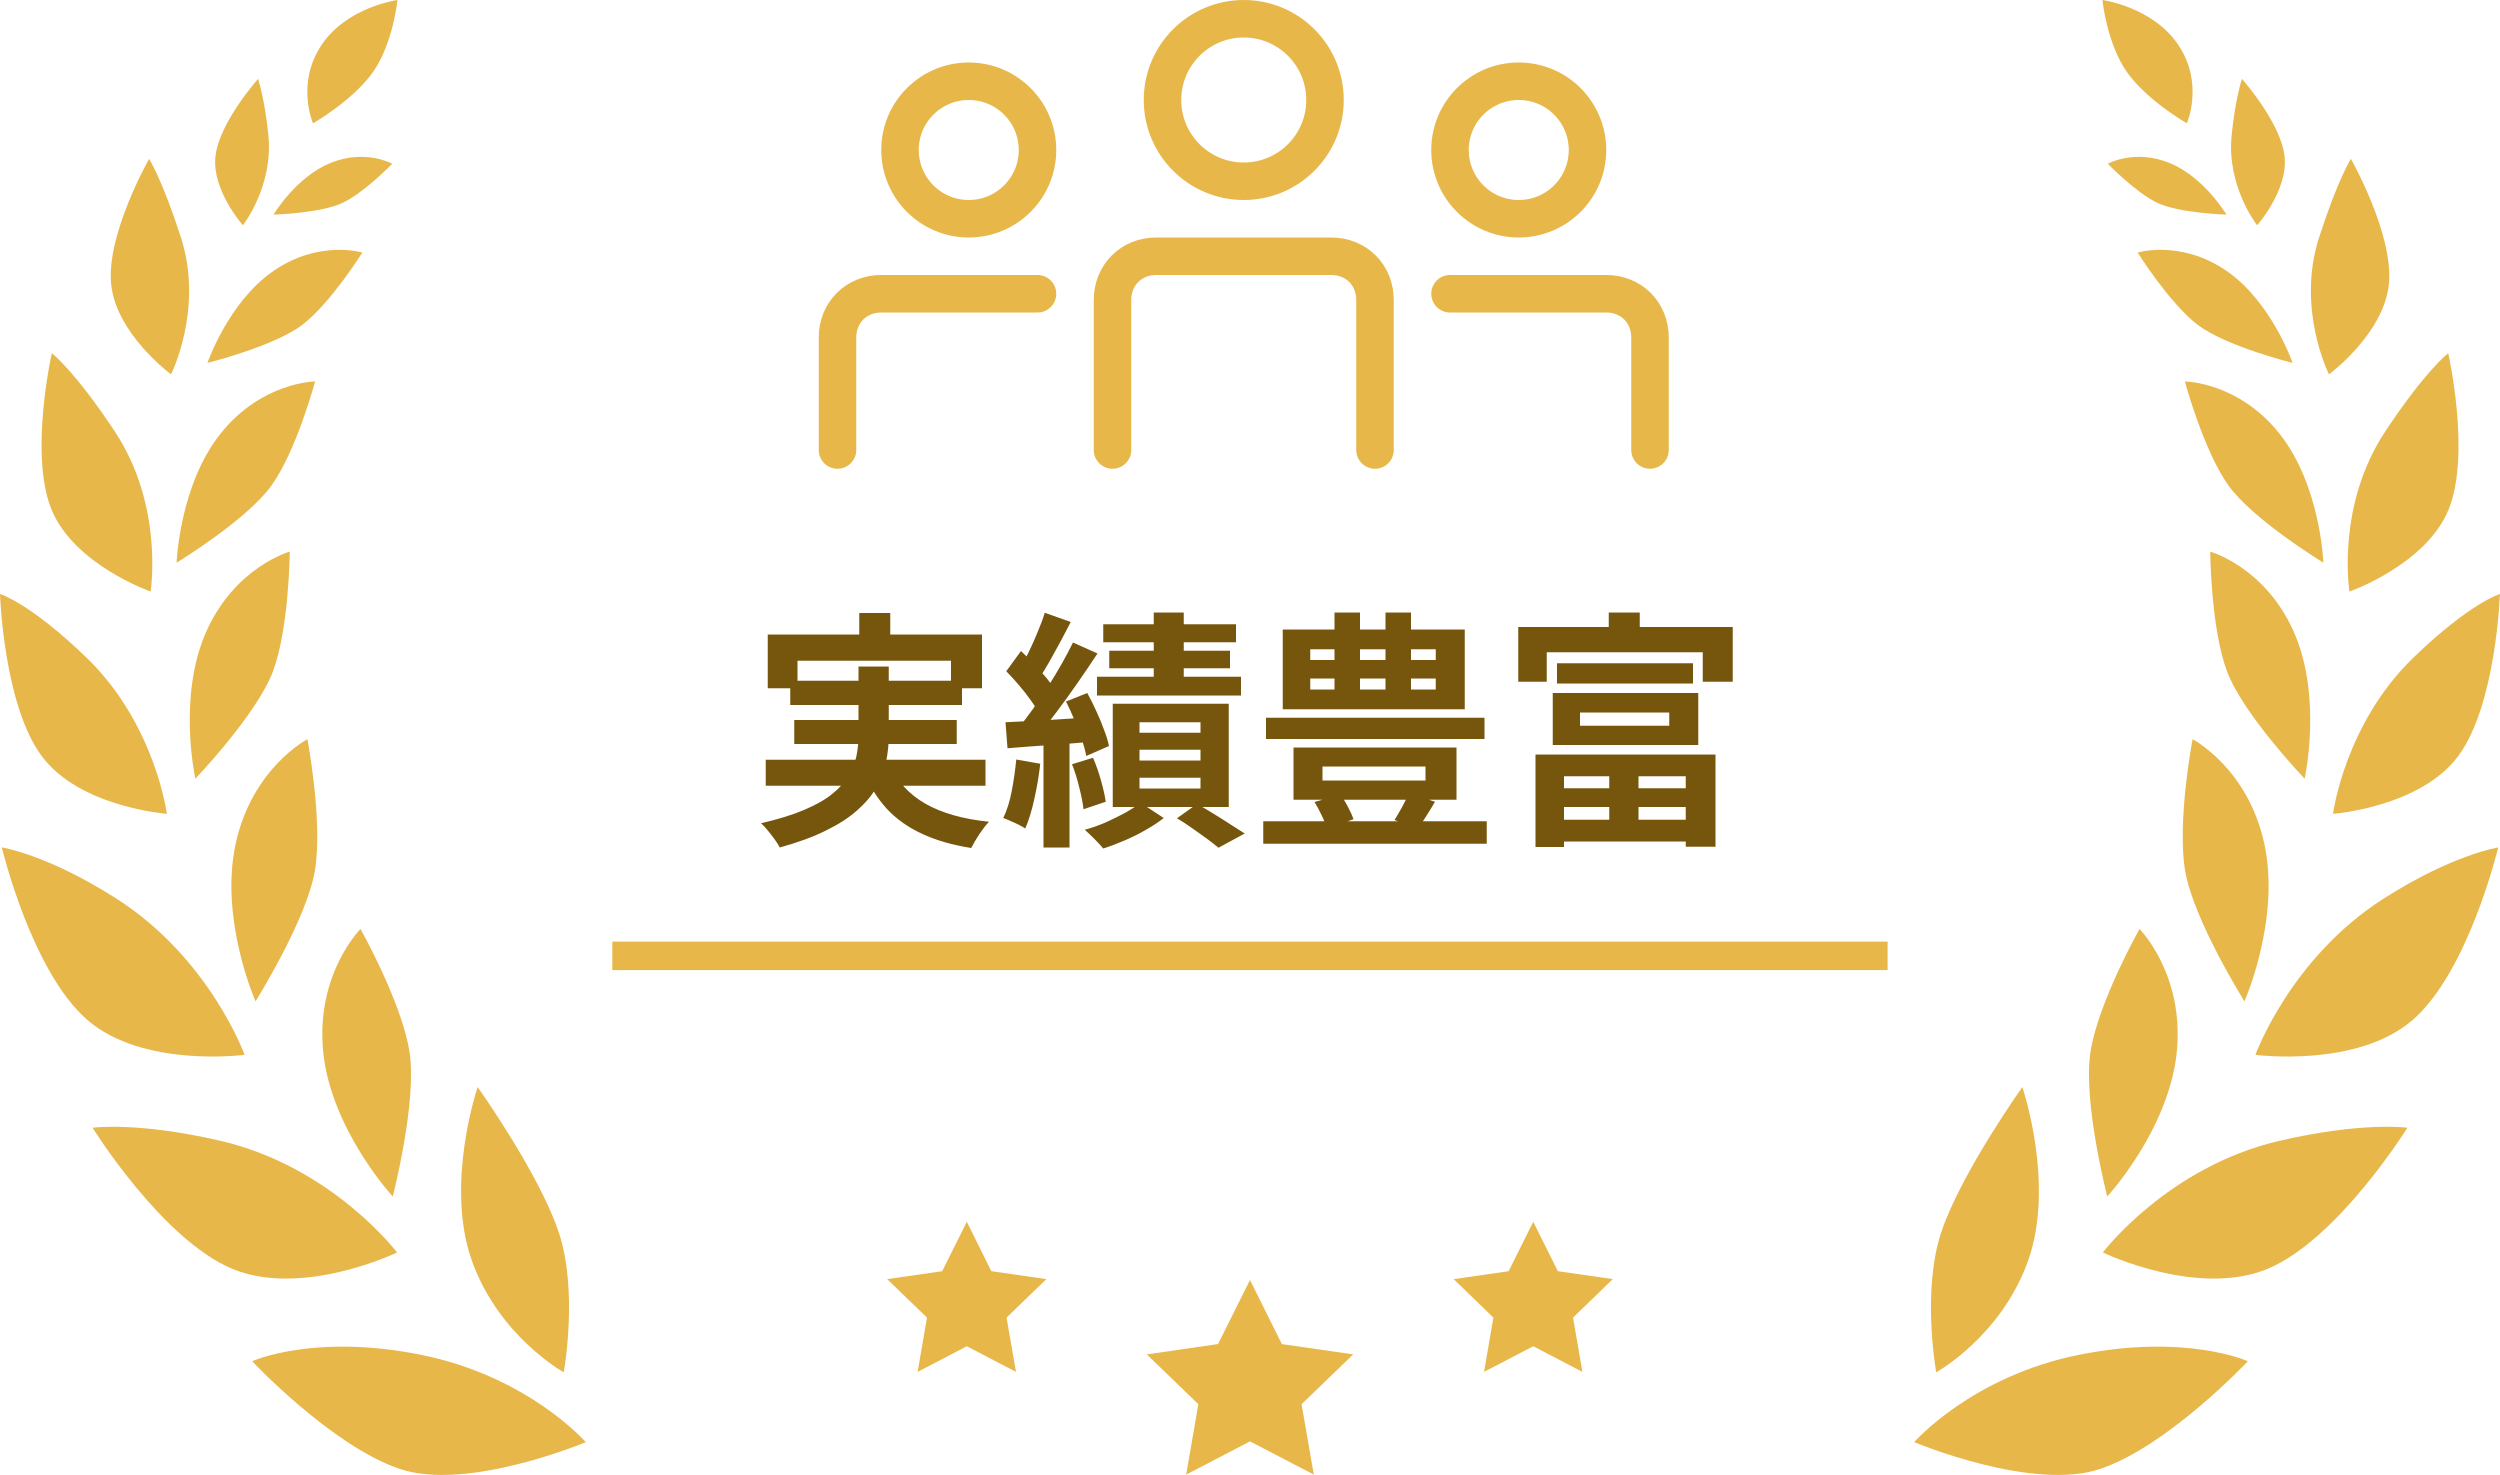<svg xmlns="http://www.w3.org/2000/svg" width="200" height="118" viewBox="0 0 200 118" fill="none"><g clip-path="url(#clip0_1149_1596)"><path d="M154.898 109.784C154.898 109.784 160.14 106.887 162.275 100.78C164.41 94.672 161.789 86.964 161.789 86.964C161.789 86.964 156.967 93.722 155.338 98.468C153.703 103.215 154.898 109.784 154.898 109.784Z" fill="#E7B74A"></path><path d="M153.137 115.37C153.137 115.37 157.728 110.11 166.321 108.384C174.92 106.659 179.827 108.899 179.827 108.899C179.827 108.899 173.474 115.663 168.042 117.506C162.609 119.355 153.137 115.37 153.137 115.37Z" fill="#E7B74A"></path><path d="M168.573 95.727C168.573 95.727 173.52 90.375 174.144 84.15C174.761 77.926 171.161 74.319 171.161 74.319C171.161 74.319 167.864 80.166 167.24 84.144C166.616 88.122 168.58 95.72 168.58 95.72L168.573 95.727Z" fill="#E7B74A"></path><path d="M168.227 100.199C168.227 100.199 173.41 93.35 182.33 91.273C189.004 89.717 192.591 90.219 192.591 90.219C192.591 90.219 187.053 99.132 181.437 101.495C175.82 103.852 168.227 100.199 168.227 100.199Z" fill="#E7B74A"></path><path d="M179.558 80.108C179.558 80.108 182.468 73.532 181.141 67.477C179.814 61.422 175.406 59.137 175.406 59.137C175.406 59.137 174.158 65.674 174.802 69.612C175.445 73.551 179.558 80.108 179.558 80.108Z" fill="#E7B74A"></path><path d="M180.432 84.392C180.432 84.392 183.211 76.657 190.706 71.878C196.27 68.336 199.857 67.796 199.857 67.796C199.857 67.796 197.492 77.705 193.025 81.586C188.565 85.466 180.426 84.385 180.426 84.385L180.432 84.392Z" fill="#E7B74A"></path><path d="M184.371 62.295C184.371 62.295 185.816 55.797 183.517 50.575C181.218 45.354 176.816 44.13 176.816 44.13C176.816 44.13 176.869 50.27 178.163 53.714C179.457 57.158 184.371 62.295 184.371 62.295Z" fill="#E7B74A"></path><path d="M186.643 65.1C186.643 65.1 187.57 57.932 193.068 52.613C197.64 48.199 199.992 47.522 199.992 47.522C199.992 47.522 199.702 56.402 196.648 60.497C193.593 64.593 186.637 65.107 186.637 65.107L186.643 65.1Z" fill="#E7B74A"></path><path d="M185.871 45.015C185.871 45.015 185.648 38.817 182.35 34.682C179.052 30.548 174.789 30.516 174.789 30.516C174.789 30.516 176.28 36.03 178.257 38.81C180.235 41.59 185.871 45.015 185.871 45.015Z" fill="#E7B74A"></path><path d="M187.954 47.327C187.954 47.327 186.864 40.497 190.812 34.527C194.07 29.605 195.857 28.257 195.857 28.257C195.857 28.257 197.683 36.311 195.896 40.744C194.103 45.172 187.954 47.327 187.954 47.327Z" fill="#E7B74A"></path><path d="M183.407 29.038C183.407 29.038 181.732 24.135 178.087 21.648C174.441 19.161 171.012 20.203 171.012 20.203C171.012 20.203 173.541 24.239 175.794 25.971C178.054 27.703 183.401 29.031 183.401 29.031L183.407 29.038Z" fill="#E7B74A"></path><path d="M186.318 29.943C186.318 29.943 183.678 24.715 185.53 18.985C187.021 14.363 188.072 12.709 188.072 12.709C188.072 12.709 191.482 18.699 191.114 22.69C190.746 26.681 186.325 29.943 186.325 29.943H186.318Z" fill="#E7B74A"></path><path d="M178.113 17.162C178.113 17.162 176.32 14.148 173.541 13.028C170.763 11.908 168.621 13.099 168.621 13.099C168.621 13.099 170.868 15.417 172.608 16.237C174.356 17.058 178.113 17.169 178.113 17.169V17.162Z" fill="#E7B74A"></path><path d="M180.57 18.022C180.57 18.022 178.133 14.936 178.528 10.854C178.81 7.956 179.355 6.309 179.355 6.309C179.355 6.309 182.456 9.792 182.765 12.501C183.067 15.209 180.57 18.022 180.57 18.022Z" fill="#E7B74A"></path><path d="M174.951 9.864C174.951 9.864 176.33 6.7 174.287 3.626C172.251 0.553 168.191 0 168.191 0C168.191 0 168.546 3.483 170.156 5.768C171.765 8.047 174.951 9.864 174.951 9.864Z" fill="#E7B74A"></path><path d="M45.101 109.784C45.101 109.784 39.859 106.887 37.724 100.78C35.589 94.672 38.21 86.964 38.21 86.964C38.21 86.964 43.032 93.722 44.661 98.468C46.297 103.215 45.101 109.784 45.101 109.784Z" fill="#E7B74A"></path><path d="M46.862 115.37C46.862 115.37 42.27 110.11 33.678 108.384C25.079 106.659 20.172 108.899 20.172 108.899C20.172 108.899 26.524 115.663 31.957 117.506C37.389 119.355 46.862 115.37 46.862 115.37Z" fill="#E7B74A"></path><path d="M31.427 95.727C31.427 95.727 26.48 90.375 25.856 84.15C25.239 77.926 28.839 74.319 28.839 74.319C28.839 74.319 32.136 80.166 32.76 84.144C33.385 88.122 31.42 95.72 31.42 95.72L31.427 95.727Z" fill="#E7B74A"></path><path d="M31.767 100.199C31.767 100.199 26.584 93.35 17.663 91.273C10.989 89.717 7.402 90.219 7.402 90.219C7.402 90.219 12.94 99.132 18.556 101.495C24.173 103.852 31.767 100.199 31.767 100.199Z" fill="#E7B74A"></path><path d="M20.442 80.108C20.442 80.108 17.532 73.532 18.858 67.477C20.185 61.422 24.593 59.137 24.593 59.137C24.593 59.137 25.841 65.674 25.198 69.612C24.554 73.551 20.442 80.108 20.442 80.108Z" fill="#E7B74A"></path><path d="M19.569 84.392C19.569 84.392 16.79 76.657 9.295 71.878C3.731 68.33 0.145 67.796 0.145 67.796C0.145 67.796 2.509 77.705 6.976 81.586C11.437 85.466 19.576 84.385 19.576 84.385L19.569 84.392Z" fill="#E7B74A"></path><path d="M15.628 62.295C15.628 62.295 14.183 55.797 16.482 50.575C18.781 45.354 23.182 44.13 23.182 44.13C23.182 44.13 23.13 50.27 21.836 53.714C20.542 57.158 15.628 62.295 15.628 62.295Z" fill="#E7B74A"></path><path d="M13.348 65.1C13.348 65.1 12.422 57.932 6.924 52.613C2.352 48.199 0 47.522 0 47.522C0 47.522 0.289 56.402 3.344 60.497C6.398 64.593 13.355 65.107 13.355 65.107L13.348 65.1Z" fill="#E7B74A"></path><path d="M14.129 45.015C14.129 45.015 14.352 38.817 17.65 34.682C20.948 30.548 25.211 30.516 25.211 30.516C25.211 30.516 23.72 36.03 21.742 38.81C19.765 41.59 14.129 45.015 14.129 45.015Z" fill="#E7B74A"></path><path d="M12.048 47.327C12.048 47.327 13.139 40.497 9.191 34.527C5.932 29.605 4.146 28.257 4.146 28.257C4.146 28.257 2.319 36.311 4.113 40.744C5.906 45.172 12.055 47.327 12.055 47.327H12.048Z" fill="#E7B74A"></path><path d="M16.594 29.038C16.594 29.038 18.269 24.135 21.915 21.648C25.56 19.161 28.989 20.203 28.989 20.203C28.989 20.203 26.46 24.239 24.207 25.971C21.948 27.703 16.6 29.031 16.6 29.031L16.594 29.038Z" fill="#E7B74A"></path><path d="M13.682 29.943C13.682 29.943 16.323 24.715 14.471 18.985C12.98 14.363 11.929 12.709 11.929 12.709C11.929 12.709 8.519 18.699 8.887 22.69C9.255 26.681 13.676 29.943 13.676 29.943H13.682Z" fill="#E7B74A"></path><path d="M21.887 17.162C21.887 17.162 23.68 14.148 26.459 13.028C29.237 11.908 31.379 13.099 31.379 13.099C31.379 13.099 29.132 15.417 27.392 16.237C25.644 17.058 21.887 17.169 21.887 17.169V17.162Z" fill="#E7B74A"></path><path d="M19.43 18.022C19.43 18.022 21.867 14.936 21.473 10.854C21.191 7.956 20.646 6.309 20.646 6.309C20.646 6.309 17.545 9.792 17.236 12.501C16.934 15.209 19.43 18.022 19.43 18.022Z" fill="#E7B74A"></path><path d="M25.041 9.864C25.041 9.864 23.662 6.7 25.705 3.626C27.741 0.547 31.801 0 31.801 0C31.801 0 31.446 3.483 29.837 5.768C28.227 8.047 25.041 9.864 25.041 9.864Z" fill="#E7B74A"></path><path d="M151.008 75.329H48.984V77.608H151.008V75.329Z" fill="#E7B74A"></path><path d="M102.574 107.531L102.548 107.524L99.999 102.4L97.444 107.524L91.742 108.351L95.868 112.336L94.895 117.967L99.999 115.311L105.104 117.967L104.125 112.336L108.257 108.351L102.574 107.531Z" fill="#E7B74A"></path><path d="M129.024 102.329L124.642 101.697H124.629L122.658 97.745L120.688 101.697L116.293 102.329L119.472 105.408L118.723 109.751L122.658 107.7L126.593 109.751L125.844 105.408L129.024 102.329Z" fill="#E7B74A"></path><path d="M79.328 101.697H79.309L77.345 97.745L75.374 101.697L70.973 102.329L74.159 105.408L73.41 109.751L77.345 107.7L81.279 109.751L80.524 105.408L83.71 102.329L79.328 101.697Z" fill="#E7B74A"></path><circle cx="99.5" cy="8" r="6.5" stroke="#E7B74A" stroke-width="3"></circle><circle cx="121.5" cy="12" r="5.5" stroke="#E7B74A" stroke-width="3"></circle><circle cx="77.5" cy="12" r="5.5" stroke="#E7B74A" stroke-width="3"></circle><path d="M67 36C67 34.333 67 28.6 67 27C67 25 68.5 23.5 70.5 23.5C72.1 23.5 79 23.5 83 23.5" stroke="#E7B74A" stroke-width="3" stroke-linecap="round" stroke-linejoin="round"></path><path d="M132 36C132 34.333 132 28.6 132 27C132 25 130.5 23.5 128.5 23.5C126.9 23.5 120 23.5 116 23.5" stroke="#E7B74A" stroke-width="3" stroke-linecap="round" stroke-linejoin="round"></path><path d="M89 36C89 33.333 89 25.6 89 24C89 22 90.5 20.5 92.5 20.5C94.5 20.5 104.5 20.5 106.5 20.5C108.5 20.5 110 22 110 24C110 25.6 110 33.333 110 36" stroke="#E7B74A" stroke-width="3" stroke-linecap="round" stroke-linejoin="round"></path></g><path d="M68.74 49.04H71.22V52.22H68.74V49.04ZM61.42 50.76H78.56V55.06H76.08V52.86H63.8V55.06H61.42V50.76ZM63.22 54.46H76.96V56.4H63.22V54.46ZM61.26 60.78H78.84V62.86H61.26V60.78ZM63.54 57.6H76.54V59.52H63.54V57.6ZM71.18 61.2C71.78 62.52 72.733 63.553 74.04 64.3C75.347 65.047 77.04 65.527 79.12 65.74C78.88 65.993 78.62 66.327 78.34 66.74C78.073 67.153 77.86 67.52 77.7 67.84C76.18 67.6 74.867 67.22 73.76 66.7C72.653 66.193 71.713 65.527 70.94 64.7C70.18 63.86 69.547 62.847 69.04 61.66L71.18 61.2ZM68.68 53.32H71.1V58.88C71.1 59.573 71.027 60.267 70.88 60.96C70.747 61.653 70.493 62.327 70.12 62.98C69.76 63.62 69.247 64.233 68.58 64.82C67.927 65.407 67.093 65.947 66.08 66.44C65.067 66.947 63.833 67.4 62.38 67.8C62.287 67.613 62.153 67.4 61.98 67.16C61.82 66.933 61.64 66.7 61.44 66.46C61.253 66.22 61.067 66.02 60.88 65.86C62.267 65.54 63.427 65.18 64.36 64.78C65.307 64.38 66.06 63.947 66.62 63.48C67.193 63.013 67.627 62.527 67.92 62.02C68.213 61.5 68.413 60.98 68.52 60.46C68.627 59.927 68.68 59.387 68.68 58.84V53.32ZM92.3 49H94.7V55.4H92.3V49ZM88.26 49.94H98.88V51.38H88.26V49.94ZM88.74 52.06H98.4V53.46H88.74V52.06ZM87.76 54.14H99.28V55.64H87.76V54.14ZM91.16 59.98V60.84H96.04V59.98H91.16ZM91.16 62.22V63.08H96.04V62.22H91.16ZM91.16 57.78V58.62H96.04V57.78H91.16ZM89.02 56.3H98.3V64.56H89.02V56.3ZM94.16 65.46L95.76 64.32C96.2 64.56 96.653 64.827 97.12 65.12C97.6 65.413 98.053 65.7 98.48 65.98C98.907 66.247 99.273 66.48 99.58 66.68L97.48 67.82C97.24 67.62 96.933 67.38 96.56 67.1C96.187 66.833 95.793 66.553 95.38 66.26C94.967 65.967 94.56 65.7 94.16 65.46ZM91.24 64.22L93.1 65.44C92.7 65.76 92.227 66.073 91.68 66.38C91.133 66.7 90.56 66.987 89.96 67.24C89.373 67.493 88.807 67.707 88.26 67.88C88.087 67.667 87.853 67.413 87.56 67.12C87.28 66.84 87.02 66.593 86.78 66.38C87.327 66.233 87.88 66.04 88.44 65.8C89 65.547 89.527 65.287 90.02 65.02C90.513 64.74 90.92 64.473 91.24 64.22ZM83.58 49.02L85.66 49.76C85.393 50.28 85.113 50.813 84.82 51.36C84.527 51.893 84.24 52.413 83.96 52.92C83.68 53.413 83.413 53.847 83.16 54.22L81.56 53.56C81.8 53.147 82.047 52.68 82.3 52.16C82.553 51.64 82.793 51.1 83.02 50.54C83.26 49.98 83.447 49.473 83.58 49.02ZM85.84 51.4L87.8 52.28C87.307 53.027 86.773 53.813 86.2 54.64C85.627 55.467 85.053 56.26 84.48 57.02C83.907 57.78 83.36 58.447 82.84 59.02L81.46 58.26C81.833 57.807 82.22 57.3 82.62 56.74C83.033 56.167 83.433 55.573 83.82 54.96C84.22 54.333 84.593 53.713 84.94 53.1C85.287 52.487 85.587 51.92 85.84 51.4ZM80.5 53.7L81.68 52.08C82.013 52.4 82.36 52.747 82.72 53.12C83.08 53.493 83.413 53.867 83.72 54.24C84.027 54.613 84.253 54.96 84.4 55.28L83.12 57.1C82.973 56.78 82.753 56.42 82.46 56.02C82.18 55.62 81.867 55.22 81.52 54.82C81.173 54.407 80.833 54.033 80.5 53.7ZM85.28 56.12L86.98 55.44C87.233 55.893 87.473 56.373 87.7 56.88C87.94 57.387 88.147 57.887 88.32 58.38C88.507 58.86 88.64 59.293 88.72 59.68L86.9 60.48C86.833 60.093 86.713 59.653 86.54 59.16C86.38 58.653 86.187 58.14 85.96 57.62C85.747 57.087 85.52 56.587 85.28 56.12ZM80.44 57.78C81.333 57.74 82.387 57.687 83.6 57.62C84.813 57.54 86.047 57.46 87.3 57.38L87.34 59.34C86.153 59.447 84.967 59.54 83.78 59.62C82.607 59.7 81.547 59.78 80.6 59.86L80.44 57.78ZM85.76 61.14L87.44 60.62C87.68 61.167 87.893 61.773 88.08 62.44C88.267 63.107 88.393 63.673 88.46 64.14L86.68 64.74C86.627 64.247 86.513 63.667 86.34 63C86.18 62.32 85.987 61.7 85.76 61.14ZM81.3 60.76L83.22 61.1C83.113 62.06 82.953 63.007 82.74 63.94C82.54 64.86 82.3 65.64 82.02 66.28C81.887 66.187 81.713 66.087 81.5 65.98C81.287 65.873 81.067 65.773 80.84 65.68C80.613 65.573 80.42 65.493 80.26 65.44C80.553 64.84 80.78 64.12 80.94 63.28C81.1 62.44 81.22 61.6 81.3 60.76ZM83.48 58.86H85.56V67.8H83.48V58.86ZM101.28 57.42H118.76V59.12H101.28V57.42ZM101.06 65.7H118.94V67.5H101.06V65.7ZM105.8 61.32V62.44H114.04V61.32H105.8ZM103.48 59.8H116.52V63.98H103.48V59.8ZM105.16 64.16L107.22 63.58C107.447 63.86 107.653 64.187 107.84 64.56C108.04 64.933 108.187 65.26 108.28 65.54L106.14 66.28C106.06 65.973 105.927 65.627 105.74 65.24C105.553 64.84 105.36 64.48 105.16 64.16ZM112.7 63.44L114.8 64.14C114.56 64.553 114.32 64.947 114.08 65.32C113.853 65.68 113.64 65.993 113.44 66.26L111.56 65.6C111.747 65.307 111.953 64.953 112.18 64.54C112.407 64.127 112.58 63.76 112.7 63.44ZM104.82 54.28V55.16H114.86V54.28H104.82ZM104.82 51.94V52.8H114.86V51.94H104.82ZM102.62 50.36H117.18V56.74H102.62V50.36ZM106.76 49H108.8V56.16H106.76V49ZM110.84 49H112.88V56.16H110.84V49ZM128.74 61H131.08V66.14H128.74V61ZM124.56 53.06H135.44V54.68H124.56V53.06ZM126.4 57V58.06H133.54V57H126.4ZM124.22 55.44H135.86V59.6H124.22V55.44ZM122.84 60.36H137.24V67.74H134.86V62.1H125.12V67.76H122.84V60.36ZM124.06 63.06H135.9V64.56H124.06V63.06ZM124.08 65.58H135.9V67.32H124.08V65.58ZM128.7 49H131.18V51.72H128.7V49ZM121.46 50.16H138.62V54.54H136.22V52.18H123.74V54.54H121.46V50.16Z" fill="#76560D"></path><defs><clipPath id="clip0_1149_1596"><rect width="200" height="118" fill="white"></rect></clipPath></defs></svg>